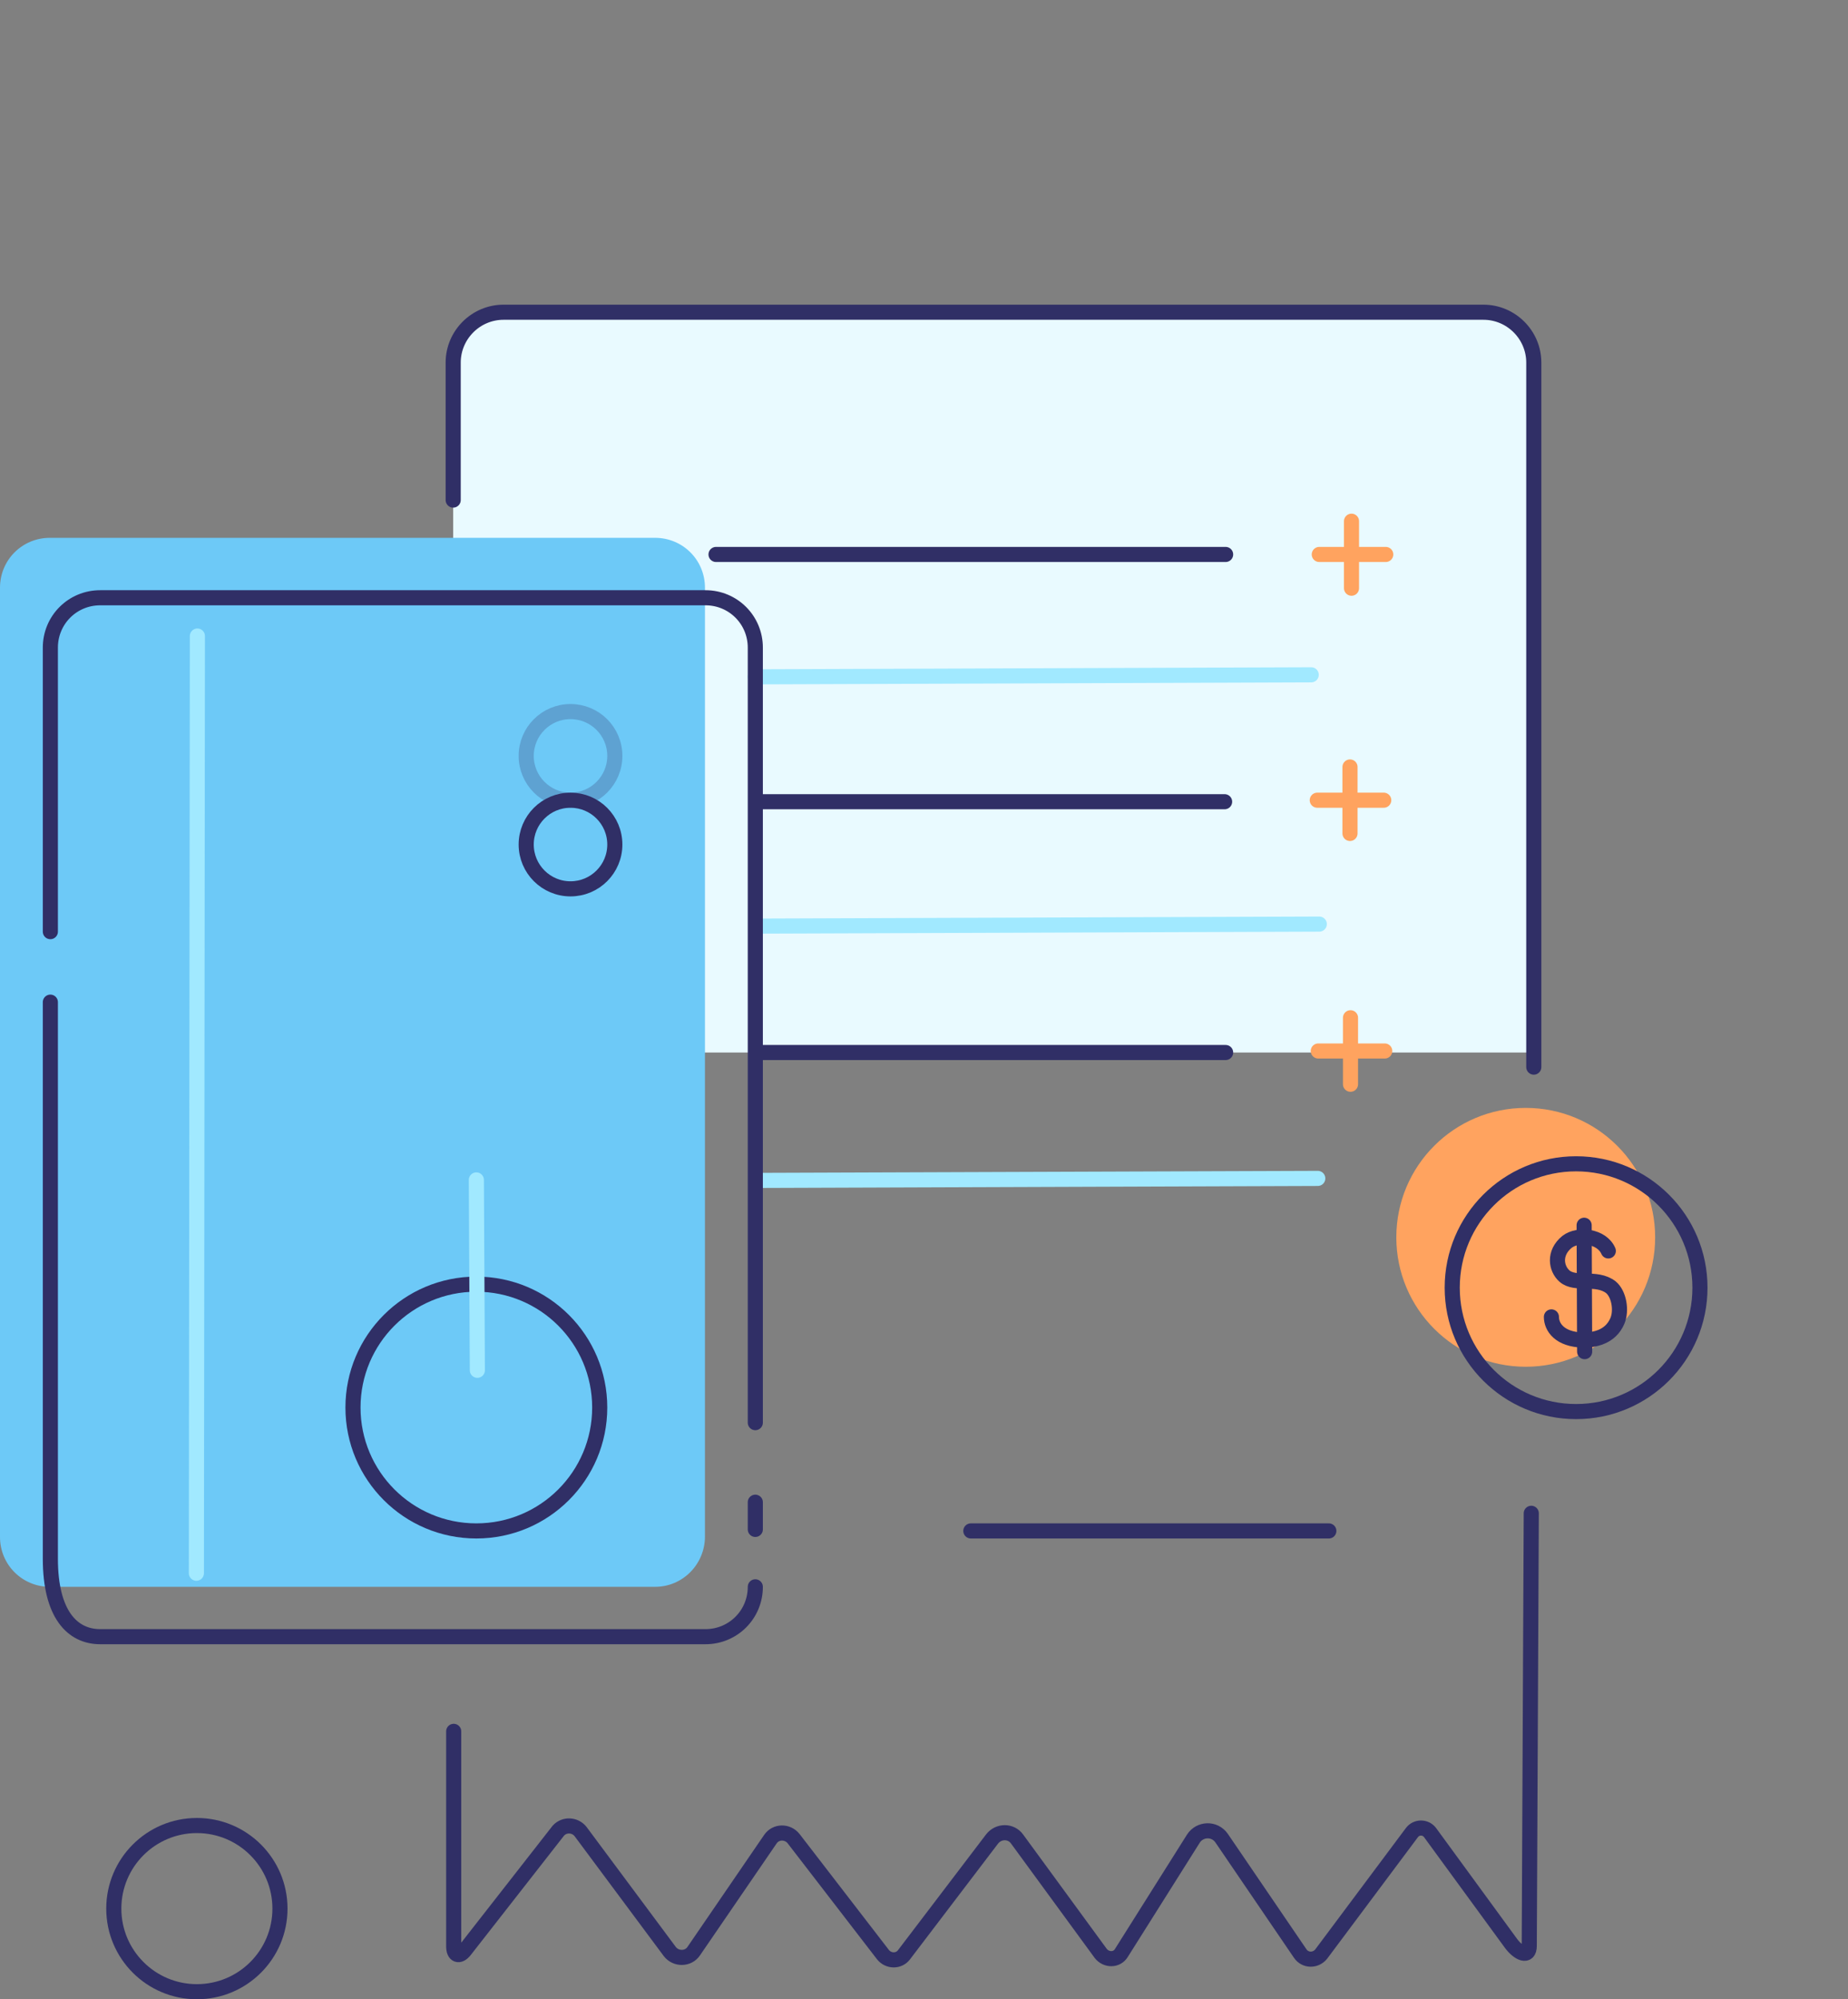 <svg width="367" height="397" viewBox="0 0 367 397" fill="none" xmlns="http://www.w3.org/2000/svg">
<rect x="0" y="0" width="367" height="397" fill="#808080" stroke="none"/>
<g clip-path="url(#clip0)">
<path d="M109.005 62.121L284.995 62.121C295.448 62.121 304 62.121 304 72.507L304 209L90 209L90 77.699C90 59.586 98.552 62.121 109.005 62.121Z" fill="#E9FAFF"/>
<path d="M150 134.4L260.4 134" stroke="#A1E9FF" stroke-width="3" stroke-miterlimit="10" stroke-linecap="round"/>
<path d="M150.2 183.9L262 183.5" stroke="#A1E9FF" stroke-width="3" stroke-miterlimit="10" stroke-linecap="round"/>
<path d="M150.2 234.4L261.7 234" stroke="#A1E9FF" stroke-width="3" stroke-miterlimit="10" stroke-linecap="round"/>
<path d="M142.2 110.1H243.4" stroke="#302F66" stroke-width="3" stroke-miterlimit="10" stroke-linecap="round"/>
<path d="M151 159.2H243.2" stroke="#302F66" stroke-width="3" stroke-miterlimit="10" stroke-linecap="round"/>
<path d="M150.2 209H243.4" stroke="#302F66" stroke-width="3" stroke-miterlimit="10" stroke-linecap="round"/>
<path d="M39.1 395.5C48.213 395.5 55.6 388.113 55.6 379C55.6 369.887 48.213 362.5 39.1 362.5C29.987 362.5 22.6 369.887 22.6 379C22.6 388.113 29.987 395.5 39.1 395.5Z" stroke="#302F66" stroke-width="3" stroke-miterlimit="10"/>
<path d="M268.4 103.5V116.8" stroke="#FFA35F" stroke-width="3" stroke-miterlimit="10" stroke-linecap="round"/>
<path d="M262 110.1H275.2" stroke="#FFA35F" stroke-width="3" stroke-miterlimit="10" stroke-linecap="round"/>
<path d="M268.1 152.3V165.5" stroke="#FFA35F" stroke-width="3" stroke-miterlimit="10" stroke-linecap="round"/>
<path d="M261.6 158.9H274.8" stroke="#FFA35F" stroke-width="3" stroke-miterlimit="10" stroke-linecap="round"/>
<path d="M268.2 202.1V215.3" stroke="#FFA35F" stroke-width="3" stroke-miterlimit="10" stroke-linecap="round"/>
<path d="M261.8 208.7H275" stroke="#FFA35F" stroke-width="3" stroke-miterlimit="10" stroke-linecap="round"/>
<path d="M192.8 304H263.9" stroke="#302F66" stroke-width="3" stroke-miterlimit="10" stroke-linecap="round"/>
<path d="M303 271.4C317.194 271.4 328.7 259.894 328.7 245.7C328.7 231.506 317.194 220 303 220C288.806 220 277.3 231.506 277.3 245.7C277.3 259.894 288.806 271.4 303 271.4Z" fill="#FFA35F"/>
<path d="M313 280.3C326.586 280.3 337.6 269.286 337.6 255.7C337.6 242.114 326.586 231.1 313 231.1C299.414 231.1 288.4 242.114 288.4 255.7C288.4 269.286 299.414 280.3 313 280.3Z" stroke="#302F66" stroke-width="3" stroke-miterlimit="10" stroke-linecap="round"/>
<path d="M90 99.3V72C90 66.5 94.5 62 100 62H294.6C300.1 62 304.6 66.5 304.6 72V211.9" stroke="#302F66" stroke-width="3" stroke-miterlimit="10" stroke-linecap="round"/>
<path d="M304.1 300.5L303.7 386.4C303.7 388.9 301.5 387.9 300 385.8L284 363.9C283.1 362.7 281.3 362.7 280.4 363.9L262.4 388C261.3 389.4 259.2 389.4 258.2 387.9L242.6 365C241.2 363 238.3 363.1 237 365.1L222.7 387.8C221.8 389.3 219.7 389.3 218.6 387.9L202 365.2C200.8 363.5 198.3 363.5 197 365.2L179.5 388.2C178.5 389.5 176.5 389.5 175.4 388.2L157.6 365.1C156.4 363.6 154.1 363.6 153 365.2L137.8 387.4C136.7 389.1 134.2 389.1 133 387.5L115.3 363.7C114.2 362.3 112.1 362.2 110.9 363.5L92.3 387.3C91.2 388.7 90.1 388.3 90.1 386.5V343.8" stroke="#302F66" stroke-width="3" stroke-miterlimit="10" stroke-linecap="round"/>
<path d="M314.6 243.3L314.7 268.4" stroke="#302F66" stroke-width="3" stroke-miterlimit="10" stroke-linecap="round"/>
<path d="M319.4 248.4C318.1 245.4 313.4 244.9 311.2 246.6C308.5 248.8 309 251.9 310.7 253.4C312.9 255.3 317 253.4 319.9 255.6C321.5 256.9 322.1 260.2 321.2 262.3C319.8 265.6 316.5 266.1 314.4 266.1C309.7 266 308.1 263.5 308.1 261.5" stroke="#302F66" stroke-width="3" stroke-miterlimit="10" stroke-linecap="round"/>
<path d="M130.1 315.1H9.9C4.4 315.1 0 310.7 0 305.2V116.7C0 111.2 4.4 106.8 9.9 106.8H130.1C135.6 106.8 140 111.2 140 116.7V305.1C140 310.6 135.6 315.1 130.1 315.1Z" fill="#6DC9F7"/>
<path d="M150 315.1C150 320.6 145.6 325 140.1 325H19.9C14.4 325 10 320.6 10 309.5V199" stroke="#302F66" stroke-width="3" stroke-miterlimit="10" stroke-linecap="round"/>
<path d="M10 185V128.6C10 123.1 14.4 118.7 19.9 118.7H140.1C145.6 118.7 150 123.1 150 128.6V282.5" stroke="#302F66" stroke-width="3" stroke-miterlimit="10" stroke-linecap="round"/>
<path d="M94.6 304C108.131 304 119.1 293.031 119.1 279.5C119.1 265.969 108.131 255 94.6 255C81.069 255 70.1 265.969 70.1 279.5C70.1 293.031 81.069 304 94.6 304Z" stroke="#302F66" stroke-width="3" stroke-miterlimit="10"/>
<path opacity="0.25" d="M113.3 158.9C118.16 158.9 122.1 154.96 122.1 150.1C122.1 145.24 118.16 141.3 113.3 141.3C108.44 141.3 104.5 145.24 104.5 150.1C104.5 154.96 108.44 158.9 113.3 158.9Z" stroke="#302F66" stroke-width="3" stroke-miterlimit="10"/>
<path d="M113.3 176.5C118.16 176.5 122.1 172.56 122.1 167.7C122.1 162.84 118.16 158.9 113.3 158.9C108.44 158.9 104.5 162.84 104.5 167.7C104.5 172.56 108.44 176.5 113.3 176.5Z" stroke="#302F66" stroke-width="3" stroke-miterlimit="10"/>
<path d="M39.2 126.3L39 312.4" stroke="#A1E9FF" stroke-width="3" stroke-miterlimit="10" stroke-linecap="round"/>
<path d="M94.6 234.3L94.8 272.1" stroke="#A1E9FF" stroke-width="3" stroke-miterlimit="10" stroke-linecap="round"/>
<path d="M150 298.3V303.7" stroke="#302F66" stroke-width="3" stroke-miterlimit="10" stroke-linecap="round"/>
</g>
<defs>
<clipPath id="clip0">
<rect width="366.6" height="397" fill="white"/>
</clipPath>
</defs>
</svg>
